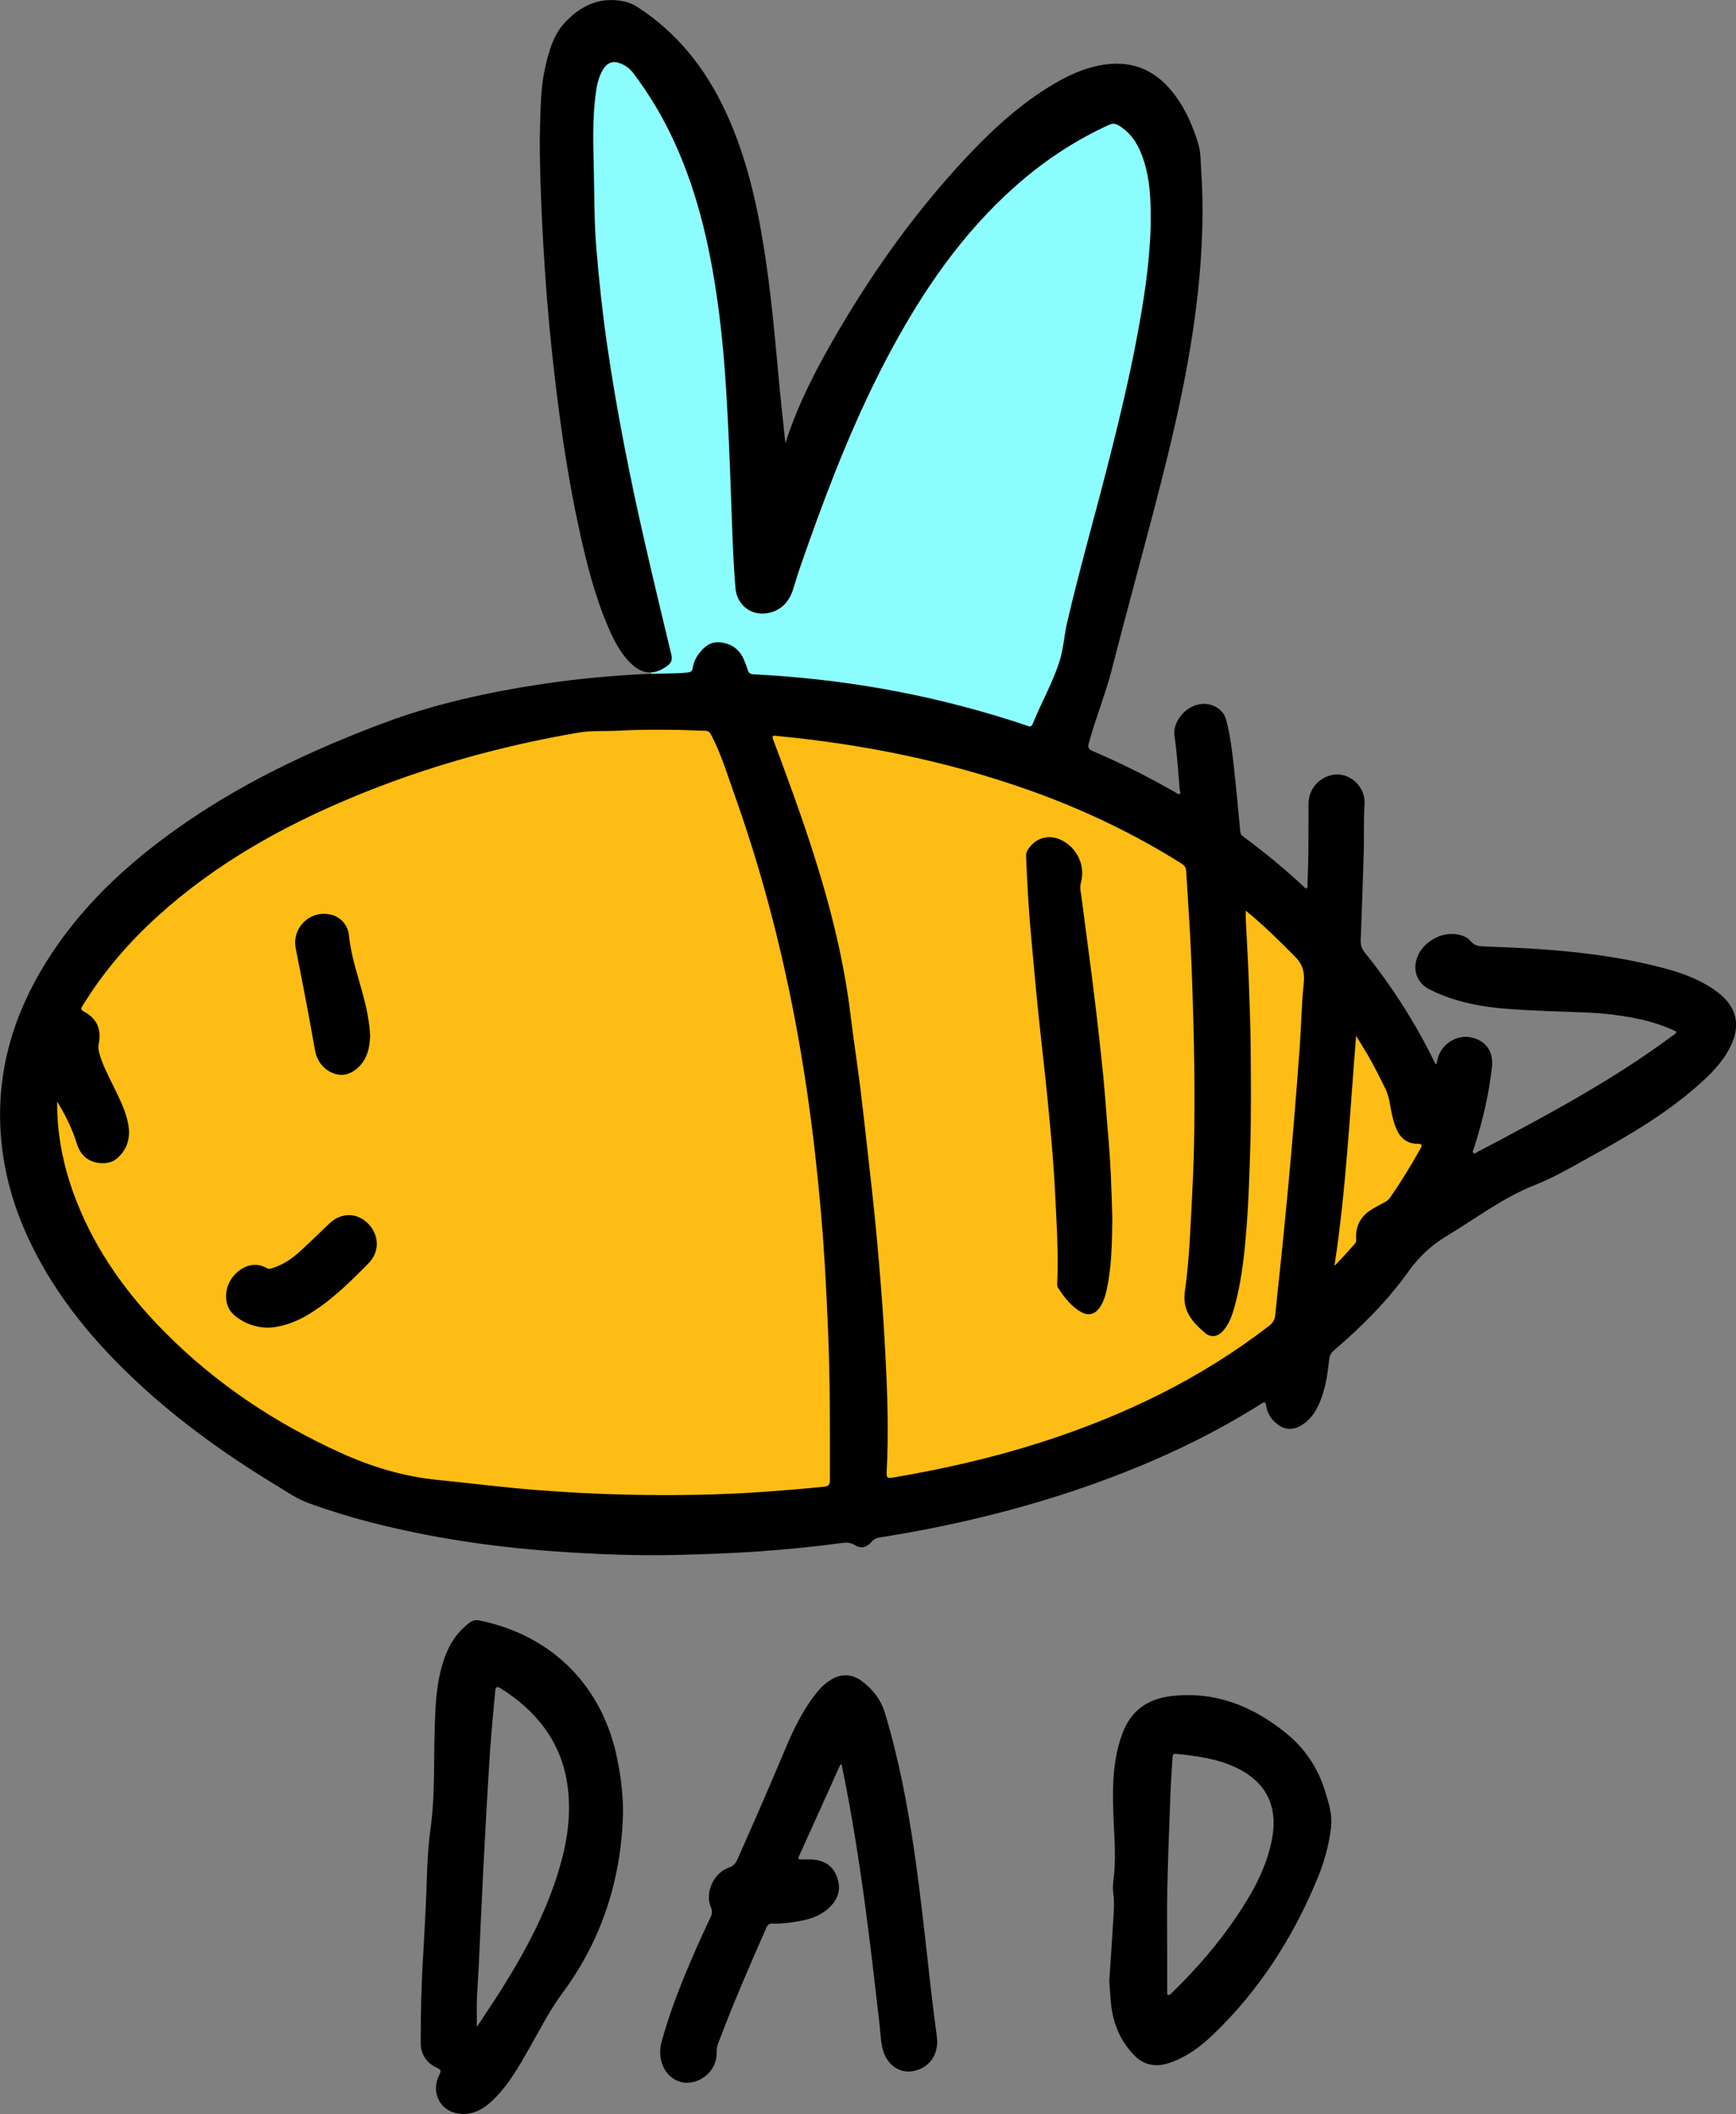 <?xml version="1.0" encoding="UTF-8"?>
<svg xmlns="http://www.w3.org/2000/svg" xmlns:xlink="http://www.w3.org/1999/xlink" version="1.1" id="katman_1" x="0px" y="0px" viewBox="0 0 584.22 711.35" style="enable-background:new 0 0 584.22 711.35;" xml:space="preserve"><rect x="0" y="0" width="584.22" height="711.35" fill="#808080" stroke="none"/> <style type="text/css"> .st0{fill:#8CFDFF;} .st1{fill:#FDBD14;} </style> <g> <polygon class="st0" points="222.1,236.22 211.26,200.83 189.56,91.22 188.99,25.58 207.83,3.31 236.37,48.98 259.78,167.15 267.2,164.86 309.44,83.23 377.94,26.15 394.5,47.84 395.07,109.49 368.81,205.96 350.54,252.2 263.77,235.65 "></polygon> <polygon class="st1" points="16.03,408.04 71.4,479.4 150.75,506.8 261.49,514.22 365.39,489.67 445.3,445.15 483.55,400.62 490.4,374.93 468.14,348.1 420.76,294.44 327.14,248.21 254.07,234.51 161.02,244.21 95.37,268.19 28.01,311 5.75,361.8 "></polygon> <g> <path d="M264.3,149.15c4.36-13.64,10.93-26.04,18.06-38.17c12.29-20.92,26.4-40.51,43.03-58.22c8.9-9.48,18.45-18.23,29.78-24.81 c5.19-3.01,10.64-5.39,16.66-6.24c10.13-1.43,17.87,2.5,23.76,10.56c3.52,4.83,5.86,10.25,7.61,15.92 c0.91,2.95,0.84,6.08,1.04,9.14c0.78,11.56,0.48,23.11-0.49,34.67c-2.31,27.2-8.61,53.61-15.5,79.91 c-4.65,17.78-9.52,35.5-14.08,53.31c-2.13,8.33-5.42,16.34-7.7,24.65c-0.42,1.51-0.32,2.19,1.24,2.85 c9.6,4.11,18.92,8.77,27.97,13.98c0.4,0.23,0.82,0.74,1.29,0.45c0.51-0.31,0.1-0.88,0.06-1.33c-0.54-6.12-0.91-12.25-1.79-18.34 c-0.54-3.73,2.37-8.1,6.18-9.81c3.47-1.55,7.16-0.89,9.67,1.68c0.89,0.91,1.31,2.01,1.62,3.18c1.32,4.97,1.92,10.06,2.49,15.14 c0.82,7.36,1.48,14.74,2.19,22.11c0.06,0.64,0.25,1.14,0.78,1.54c7.38,5.45,14.45,11.27,21.14,17.55 c0.08,0.07,0.22,0.08,0.37,0.12c0.55-0.61,0.3-1.36,0.33-2.04c0.45-8.8,0.3-17.6,0.35-26.4c0.03-4.76,3.12-8.63,7.68-9.72 c5.94-1.43,11.63,3.83,11.19,9.92c-0.39,5.28-0.12,10.61-0.28,15.91c-0.29,9.94-0.65,19.87-1.03,29.8 c-0.06,1.61,0.4,2.85,1.41,4.11c9.08,11.26,16.82,23.39,23.22,36.37c0.2,0.41,0.25,0.95,0.87,1.19c0.12-0.55,0.23-1.07,0.34-1.59 c1.02-4.83,5.98-8.31,10.79-7.55c5.21,0.82,8.14,4.61,7.54,10.07c-1.02,9.13-3.1,18.04-5.91,26.78c-0.04,0.11-0.11,0.22-0.12,0.34 c-0.06,0.63-0.82,1.32-0.2,1.82c0.48,0.38,1.1-0.26,1.62-0.53c2.52-1.3,5.03-2.62,7.53-3.95c14.1-7.53,28.14-15.15,41.6-23.8 c5.58-3.59,11.05-7.34,16.38-11.3c0.42-0.31,0.98-0.5,1.19-1.25c-3.94-1.97-8.11-3.29-12.4-4.23c-6.19-1.35-12.47-2.04-18.81-2.27 c-8.19-0.3-16.38-0.54-24.55-1.1c-9.42-0.65-18.66-2.29-27.23-6.58c-4.15-2.08-5.83-6.17-4.35-10.57 c1.79-5.34,8.2-9.05,13.71-7.98c1.71,0.33,3.33,0.98,4.42,2.29c1.24,1.48,2.69,1.68,4.46,1.74c20.25,0.7,40.44,2.01,60.15,7.21 c5.96,1.57,11.78,3.59,16.94,7.11c0.9,0.61,1.78,1.25,2.6,1.96c5.13,4.44,6.44,9.88,3.81,16.11c-2.26,5.35-6.13,9.5-10.34,13.33 c-11.15,10.14-24.07,17.69-37.17,24.93c-6.18,3.41-12.29,7.04-18.84,9.62c-10.85,4.28-19.99,11.32-29.84,17.25 c-5.19,3.12-9.24,6.95-12.74,11.85c-7.11,9.95-15.74,18.57-25.03,26.51c-0.97,0.83-1.51,1.69-1.65,3.02 c-0.52,4.98-1.24,9.93-3.22,14.59c-1.25,2.93-2.93,5.53-5.66,7.34c-3.33,2.22-6.4,1.98-9.36-0.73c-1.67-1.53-2.66-3.43-2.98-5.64 c-0.19-1.29-0.59-1.26-1.58-0.63c-14.71,9.33-30.3,16.93-46.51,23.29c-22.4,8.79-45.51,15.1-69.14,19.56 c-4.32,0.81-8.66,1.51-13,2.23c-1.06,0.18-1.86,0.63-2.58,1.46c-1.67,1.93-3.52,2.37-5.63,1.06c-1.49-0.93-2.92-0.88-4.48-0.67 c-9.43,1.27-18.9,2.19-28.39,2.85c-8.66,0.6-17.32,0.89-26,1.12c-13.87,0.37-27.7-0.17-41.53-1.13 c-21.02-1.46-41.79-4.51-62.22-9.74c-7.19-1.84-14.27-4.02-21.24-6.56c-3.89-1.41-7.26-3.8-10.76-5.91 c-16.65-10.08-32.43-21.36-46.71-34.64c-14.45-13.45-26.98-28.43-35.72-46.28c-5.76-11.75-9.41-24.09-10.35-37.21 c-1.51-21.06,4.2-40.2,15.22-57.92c11.23-18.06,26.4-32.35,43.58-44.61c21.6-15.43,45.36-26.66,70.14-35.94 c17.32-6.48,35.23-10.38,53.44-13.11c11.26-1.69,22.59-2.74,33.97-3.34c4.88-0.25,9.76-0.02,14.63-0.5 c1.13-0.11,1.73-0.34,1.91-1.6c0.24-1.68,0.93-3.23,1.96-4.62c1.81-2.43,3.97-4.29,7.24-3.95c3.7,0.39,6.43,2.26,7.95,5.72 c0.51,1.16,0.97,2.35,1.32,3.56c0.32,1.12,0.96,1.45,2.1,1.5c29.39,1.47,58.15,6.49,86.22,15.4c1.95,0.62,3.9,1.25,5.84,1.92 c0.76,0.26,1.33,0.39,1.72-0.58c2.84-7.04,6.65-13.67,9-20.92c1.4-4.32,1.61-8.88,2.63-13.28c4.03-17.32,8.92-34.41,13.33-51.64 c4.47-17.46,8.69-34.97,11.67-52.75c2.07-12.38,3.58-24.82,3.01-37.41c-0.27-5.92-1.13-11.76-3.61-17.24 c-1.55-3.43-3.8-6.27-7.09-8.23c-1.08-0.64-2.02-0.72-3.21-0.18c-11.73,5.34-22.32,12.43-31.92,21 c-17.48,15.59-30.51,34.55-41.52,55.02c-11.23,20.87-19.91,42.84-27.82,65.13c-1.69,4.77-3.41,9.52-4.82,14.4 c-1.18,4.11-3.52,7.45-7.99,8.58c-5.92,1.5-11.16-2.24-11.66-8.34c-0.58-7.03-0.89-14.07-1.14-21.11 c-0.43-12.28-0.85-24.57-1.49-36.84c-0.6-11.49-1.4-22.97-2.86-34.38c-2.56-19.99-6.71-39.57-15.21-58 c-3.73-8.08-8.25-15.68-13.62-22.78c-1.12-1.48-2.51-2.58-4.23-3.29c-2.52-1.04-4.45-0.47-5.91,1.84 c-1.9,2.99-2.36,6.42-2.75,9.84c-0.91,7.93-0.64,15.87-0.45,23.83c0.2,8.86,0.11,17.72,0.84,26.56 c0.91,10.98,2.08,21.94,3.67,32.85c3.24,22.25,7.63,44.28,12.64,66.19c2.88,12.57,5.87,25.11,8.91,37.64 c0.43,1.79,0.1,2.88-1.4,3.97c-4.25,3.1-8.23,2.91-12.05-0.75c-3.75-3.59-5.98-8.15-7.97-12.82c-4.34-10.19-7.03-20.89-9.41-31.67 c-3.74-16.96-6.27-34.12-8.3-51.35c-1.43-12.14-2.59-24.31-3.39-36.51c-0.65-9.86-1.19-19.72-1.48-29.6 c-0.19-6.39-0.35-12.78-0.15-19.16c0.21-6.49,0.23-13.03,1.69-19.41c1.29-5.66,2.78-11.27,7-15.63c5.27-5.45,11.48-8.28,19.2-6.83 c1.79,0.34,3.43,1.03,4.98,2.03c13.31,8.63,22.72,20.55,29.39,34.76c6.93,14.76,10.58,30.46,13.11,46.47 c2.17,13.75,3.48,27.6,4.74,41.45C262.57,133.12,263.47,141.13,264.3,149.15z M19.25,370.68c0,0.6-0.01,1.19,0,1.79 c0.13,10.98,2.48,21.52,6.48,31.7c6.66,16.96,17.1,31.39,29.85,44.22c17.07,17.18,36.89,30.37,58.89,40.4 c10.5,4.79,21.35,8.06,32.89,9.21c10.9,1.08,21.77,2.48,32.7,3.34c10.39,0.83,20.8,1.38,31.21,1.61 c15.13,0.32,30.25,0.13,45.36-0.93c6.91-0.49,13.81-1.04,20.7-1.75c1.58-0.16,1.96-0.79,1.96-2.28c0-16.82,0.09-33.64-0.63-50.45 c-0.32-7.4-0.66-14.8-1.1-22.2c-0.75-12.45-1.87-24.86-3.27-37.25c-1.69-14.97-3.89-29.86-6.69-44.66 c-4.91-25.92-11.62-51.35-20.49-76.22c-2.37-6.64-4.38-13.4-7.66-19.68c-0.46-0.89-0.87-1.62-2.09-1.64 c-3.19-0.03-6.38-0.25-9.57-0.29c-6.57-0.08-13.14-0.09-19.71,0.27c-4.45,0.25-8.99-0.1-13.35,0.64 c-26.23,4.48-51.73,11.6-76.31,21.85c-23.75,9.9-45.95,22.39-65.16,39.75c-9.81,8.86-18.37,18.79-25.31,30.07 c-0.49,0.8-1.18,1.44,0.29,2.21c4.32,2.26,5.97,5.93,5,10.71c-0.21,1.04-0.17,2.01,0.1,3.02c1.03,3.88,2.9,7.4,4.64,10.97 c1.95,4.01,4.03,7.97,5.01,12.37c1.02,4.54,0.31,8.61-3.18,11.97c-1.33,1.28-2.9,1.89-4.72,1.96c-4.6,0.18-7.85-2.1-9.22-6.53 C24.35,379.86,21.99,375.21,19.25,370.68z M419.25,306.45c0,1.37-0.04,2.32,0.01,3.28c0.32,6.62,0.73,13.23,0.98,19.85 c0.29,7.77,0.59,15.54,0.65,23.31c0.09,11.15,0.19,22.3-0.14,33.46c-0.3,10.12-0.65,20.23-1.55,30.32 c-0.69,7.75-1.64,15.46-3.72,22.98c-0.79,2.85-1.74,5.66-3.7,7.98c-1.79,2.12-4.12,2.67-6.21,0.91 c-4.24-3.58-7.74-7.44-6.83-13.89c1.54-10.97,1.91-22.07,2.48-33.14c0.4-7.7,0.65-15.41,0.71-23.12 c0.07-8.74,0.07-17.48-0.13-26.22c-0.28-12.23-0.6-24.46-1.25-36.67c-0.4-7.46-0.94-14.9-1.35-22.36 c-0.07-1.25-0.61-1.94-1.61-2.57c-16.19-10.2-33.37-18.34-51.4-24.73c-27.59-9.78-56.05-15.48-85.14-18.24 c-1.16-0.11-1.27,0.16-0.91,1.11c0.92,2.42,1.82,4.85,2.72,7.29c10.31,27.84,19.81,55.9,23.38,85.59 c1.01,8.43,2.35,16.82,3.37,25.25c1.34,11,2.51,22.01,3.76,33.02c1.26,11.07,2.23,22.17,3.11,33.27 c0.66,8.28,1.18,16.58,1.59,24.88c0.62,12.41,0.99,24.81,0.32,37.22c-0.11,1.97,0.21,2.29,2.11,1.96 c16.89-2.86,33.57-6.64,49.89-11.88c27.72-8.9,53.62-21.33,76.75-39.22c1.3-1.01,1.9-2.1,2.05-3.76 c0.58-6.36,1.34-12.69,1.98-19.04c0.8-7.85,1.58-15.7,2.31-23.55c0.68-7.31,1.33-14.63,1.93-21.95c0.72-8.7,1.42-17.4,2.03-26.11 c0.48-6.91,0.58-13.85,1.3-20.74c0.38-3.64-0.24-6.36-2.92-9.03C430.56,316.63,425.36,311.37,419.25,306.45z M456.37,348.55 c-2.11,26.17-3.39,51.87-7.28,77.38c2.47-2.44,4.7-4.97,6.92-7.49c0.45-0.51,0.38-1.09,0.36-1.7c-0.18-4.22,1.54-7.48,5.13-9.7 c1.43-0.89,2.94-1.66,4.42-2.46c0.81-0.44,1.49-0.98,2.02-1.76c3.62-5.27,6.96-10.71,10.08-16.29c0.69-1.24,0.53-1.65-0.95-1.65 c-3.2-0.01-5.47-1.58-6.88-4.44c-0.78-1.58-1.23-3.26-1.65-4.96c-0.73-2.97-0.84-6.08-2.21-8.91c-1.9-3.9-3.85-7.78-6.01-11.54 C459.12,352.98,457.85,350.97,456.37,348.55z"></path> <path d="M209.67,609.9c-0.54,22.39-7.07,42.78-20.45,60.83c-4.37,5.9-7.62,12.42-11.24,18.75c-3.26,5.71-6.5,11.45-11.12,16.21 c-2.99,3.08-6.3,5.64-10.92,5.65c-7.21,0.01-11.37-6.69-8.09-13.18c0.63-1.25,0.65-1.71-0.76-2.34c-3.58-1.6-5.52-4.61-5.52-8.44 c0.01-9.94,0.22-19.88,0.86-29.8c0.32-5.05,0.53-10.1,0.8-15.16c0.49-9.02,0.38-18.13,1.65-27.04c1.5-10.53,1.07-21.04,1.36-31.56 c0.21-7.76,0.32-15.55,2.45-23.11c1.64-5.82,4.33-10.97,9.32-14.68c1.04-0.77,2.02-1.02,3.34-0.75 c24.63,5.01,41.72,22.33,46.49,47.19c0.4,2.07,0.8,4.14,1.05,6.23C209.36,602.43,209.71,606.15,209.67,609.9z M160.47,682.06 c2.93-4.47,5.94-8.89,8.77-13.42c8.07-12.92,15.15-26.32,19.33-41.08c2.59-9.14,3.78-18.42,2.24-27.87 c-2.31-14.12-10.53-24.13-22.34-31.59c-1.5-0.95-1.73-0.14-1.83,1.07c-0.61,7.02-1.34,14.02-1.79,21.05 c-0.82,12.8-1.52,25.6-2.19,38.41c-0.58,11.12-1.04,22.26-1.57,33.38c-0.17,3.49-0.44,6.97-0.59,10.46 C160.37,675.61,160.5,678.78,160.47,682.06z"></path> <path d="M282.82,593.72c-1.82,4.05-3.64,8.11-5.47,12.16c-2.7,5.99-5.42,11.97-8.13,17.96c-0.84,1.86-0.85,1.84,1.27,1.86 c1.38,0.01,2.79-0.07,4.15,0.16c4.07,0.68,6.52,3.14,7.45,7.14c0.94,4.04-0.83,7.08-3.74,9.54c-2.79,2.35-6.23,3.37-9.77,3.98 c-2.79,0.48-5.6,0.87-8.45,0.75c-1.12-0.05-1.77,0.37-2.22,1.4c-5.74,12.95-11.35,25.96-16.34,39.22 c-0.42,1.11-0.38,2.24-0.41,3.38c-0.21,6.92-8.03,11.73-13.91,8.56c-4.12-2.22-6.06-7.51-4.6-12.79 c1.98-7.15,4.46-14.14,7.25-21.01c2.86-7.04,5.94-13.98,9.21-20.84c0.55-1.15,0.69-2.11,0.14-3.38 c-2.13-4.9,0.86-11.55,6.02-13.37c1.48-0.52,2.26-1.35,2.86-2.69c5.44-12.29,10.85-24.59,16.04-36.99 c2.87-6.85,6.09-13.53,10.81-19.36c1.19-1.46,2.53-2.75,4.08-3.81c3.6-2.47,7.45-2.53,10.94,0.07c3.69,2.76,6.46,6.23,7.82,10.77 c4.65,15.51,7.69,31.34,9.98,47.34c2.15,15.02,3.74,30.11,5.43,45.19c0.61,5.44,1.33,10.88,2.05,16.31 c0.81,6.13-2.61,10.87-8.49,11.72c-3.88,0.56-7.68-1.9-9.27-6.02c-1.15-2.98-1.12-6.15-1.47-9.25 c-1.35-12.03-2.76-24.04-4.31-36.05c-2-15.47-4.38-30.88-7.35-46.2c-0.37-1.89-0.77-3.77-1.15-5.65 C283.08,593.78,282.95,593.75,282.82,593.72z"></path> <path d="M373.32,666.33c0.48-7.21,0.99-14.42,1.42-21.63c0.16-2.58,0.27-5.18-0.1-7.76c-0.33-2.31,0.17-4.57,0.35-6.84 c0.55-6.82-0.12-13.61-0.34-20.4c-0.29-8.96-0.11-17.8,3.07-26.38c2.88-7.77,8.54-11.69,16.52-12.61 c14.76-1.69,27.39,3.41,38.61,12.53c6.26,5.09,10.59,11.48,13.04,19.34c1.3,4.15,2.55,8.06,2.03,12.46 c-0.69,5.92-2.29,11.6-4.55,17.06c-8.18,19.79-19.5,37.51-35,52.41c-4.01,3.86-8.43,7.23-13.71,9.25 c-2.33,0.89-4.71,1.44-7.25,0.99c-2.16-0.38-3.92-1.37-5.47-2.93c-5.34-5.36-7.76-11.93-8.2-19.35 C373.62,670.43,373.33,668.39,373.32,666.33z M392.8,671.16c0.23,0.06,0.45,0.12,0.68,0.17c0.4-0.34,0.82-0.66,1.2-1.03 c7.9-7.74,15.13-16.04,21.33-25.21c5.29-7.82,9.92-15.99,11.89-25.36c2.47-11.75-1.6-20.13-12.18-25.06 c-6.32-2.95-13.14-3.82-19.98-4.52c-1.06-0.11-1.11,0.61-1.16,1.4c-0.21,3.91-0.53,7.81-0.67,11.72 c-0.4,10.71-0.84,21.42-1.07,32.13c-0.17,7.65-0.04,15.31-0.04,22.96C392.8,662.62,392.8,666.89,392.8,671.16z"></path> <path d="M89.83,446.75c-3.79-0.13-7.47-1.34-10.62-3.89c-2.6-2.11-3.48-4.92-3.02-8.23c0.81-5.82,7.49-11.44,13.61-7.91 c0.8,0.46,1.54,0.09,2.26-0.14c3.45-1.13,6.36-3.17,8.99-5.59c3.28-3.01,6.48-6.13,9.7-9.21c3.99-3.82,9.27-3.87,13.06-0.11 c3.89,3.87,4.03,9.55,0.2,13.43c-6.52,6.61-13.11,13.16-21.27,17.82C98.53,445.31,93.76,446.76,89.83,446.75z"></path> <path d="M124.56,348.6c-0.12,2.69-0.47,5.3-1.78,7.69c-1.95,3.57-5.56,5.81-8.7,5.35c-4.03-0.58-7.25-3.77-8.03-8.02 c-0.89-4.8-1.71-9.6-2.62-14.4c-1.27-6.69-2.55-13.37-3.9-20.04c-1.4-6.88,4.69-12.95,11.59-11.47c3.42,0.73,5.96,3.47,6.31,7.02 c0.71,7.13,3.11,13.85,4.92,20.72C123.48,339.78,124.36,344.14,124.56,348.6z"></path> <path d="M374.33,410.02c-0.1,8.56-0.23,16.21-1.84,23.74c-0.48,2.24-1.13,4.45-2.5,6.35c-1.5,2.08-3.63,2.71-5.86,1.53 c-3.58-1.9-5.92-5.06-8.1-8.34c-0.24-0.36-0.26-0.93-0.24-1.4c0.47-10.43-0.25-20.82-0.76-31.23c-0.48-9.75-1.39-19.46-2.33-29.16 c-1.04-10.78-2.34-21.54-3.44-32.32c-0.84-8.26-1.54-16.54-2.32-24.81c-0.82-8.7-1.25-17.41-1.63-26.14 c-0.03-0.75,0.08-1.41,0.46-2.07c2.53-4.3,7.29-5.67,11.7-3.35c5.19,2.73,7.84,8.62,6.28,14.22c-0.47,1.68,0.01,3.24,0.21,4.82 c1.36,10.75,2.86,21.48,4.18,32.24c1.15,9.32,2.19,18.65,3.14,28c0.66,6.53,1.05,13.08,1.63,19.62 C373.79,391.42,374.1,401.17,374.33,410.02z"></path> </g> </g> </svg>
